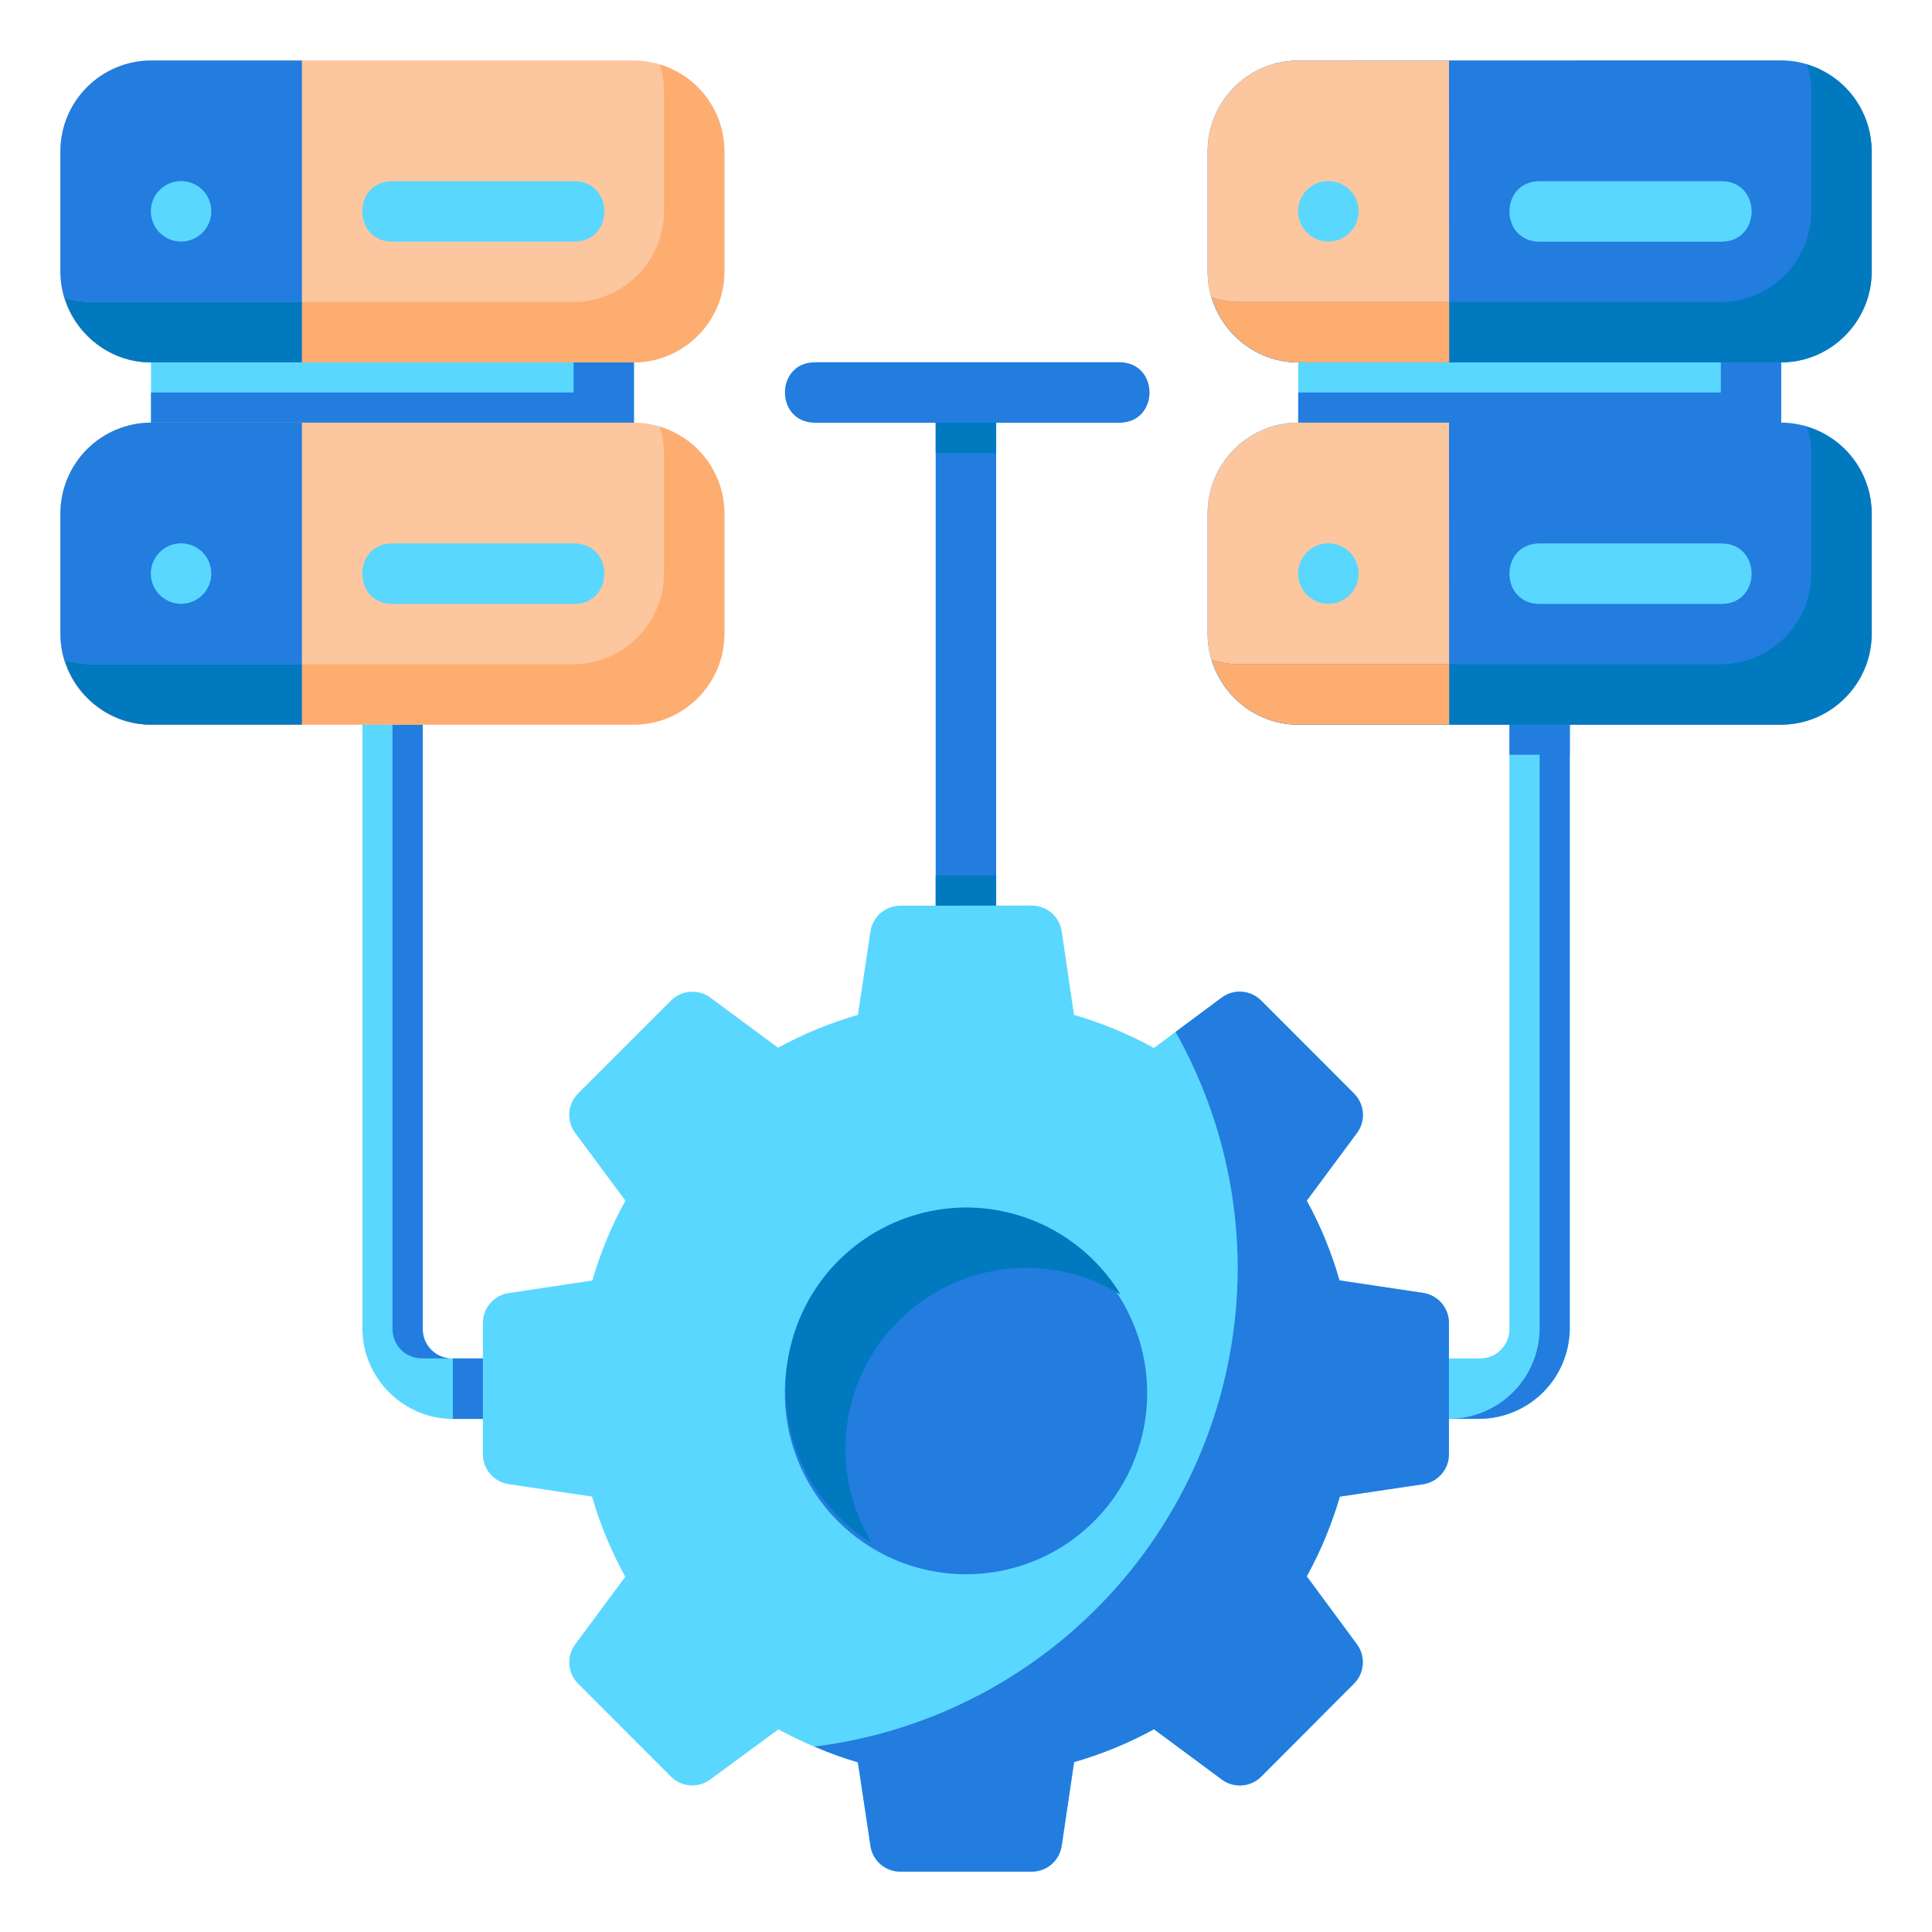 <svg width="70" height="70" viewBox="0 0 70 70" fill="none" xmlns="http://www.w3.org/2000/svg">
<path d="M13.131 25.159V48.132C13.131 49.93 14.611 51.41 16.409 51.41H18.6V49.219H16.409C16.265 49.223 16.122 49.197 15.988 49.144C15.854 49.091 15.732 49.011 15.63 48.909C15.528 48.808 15.448 48.686 15.394 48.553C15.34 48.419 15.314 48.276 15.318 48.132V25.159H13.131Z" fill="#5AD7FF"/>
<path d="M33.902 14.221V33.898H36.093V14.221H33.902Z" fill="#227DDF"/>
<path d="M54.689 25.159V48.132C54.693 48.276 54.667 48.419 54.613 48.553C54.559 48.686 54.479 48.808 54.377 48.909C54.275 49.011 54.153 49.091 54.019 49.144C53.885 49.197 53.742 49.223 53.598 49.219H51.407V51.41H53.598C54.466 51.405 55.297 51.059 55.911 50.445C56.525 49.831 56.872 49 56.876 48.132V25.159H54.689ZM5.471 12.03H22.97V16.412H5.471V12.03Z" fill="#5AD7FF"/>
<path d="M20.783 12.03V14.221H5.471V16.408H22.97V12.03H20.783Z" fill="#227DDF"/>
<path d="M5.466 2.191C4.598 2.196 3.768 2.542 3.154 3.155C2.54 3.768 2.193 4.598 2.188 5.465V9.843C2.188 11.642 3.667 13.13 5.466 13.13H22.973C24.771 13.13 26.247 11.642 26.247 9.843V5.465C26.242 4.599 25.895 3.769 25.282 3.156C24.669 2.544 23.84 2.197 22.973 2.191H5.466Z" fill="#FCC69F"/>
<path d="M10.939 2.191H5.466C4.598 2.196 3.768 2.542 3.154 3.155C2.54 3.768 2.193 4.598 2.188 5.465V9.843C2.188 11.642 3.667 13.13 5.466 13.13H10.939V2.191Z" fill="#227DDF"/>
<path d="M7.656 7.656C7.656 7.947 7.54 8.225 7.335 8.431C7.13 8.636 6.851 8.752 6.56 8.752C6.27 8.752 5.991 8.636 5.786 8.431C5.58 8.225 5.465 7.947 5.465 7.656C5.465 7.365 5.58 7.087 5.786 6.881C5.991 6.676 6.27 6.561 6.56 6.561C6.851 6.561 7.13 6.676 7.335 6.881C7.54 7.087 7.656 7.365 7.656 7.656ZM14.22 6.565C12.761 6.565 12.761 8.756 14.22 8.756H20.802C22.261 8.756 22.261 6.565 20.802 6.565H14.22Z" fill="#5AD7FF"/>
<path d="M24.059 3.278V7.656C24.056 8.525 23.71 9.357 23.098 9.972C22.485 10.587 21.654 10.936 20.785 10.943H3.278C2.961 10.937 2.646 10.884 2.344 10.786C2.757 12.129 3.997 13.129 5.465 13.129H22.972C24.77 13.129 26.246 11.641 26.246 9.843V5.465C26.241 4.762 26.012 4.08 25.591 3.517C25.169 2.955 24.579 2.542 23.906 2.34C24.004 2.643 24.055 2.96 24.059 3.278Z" fill="#FEAD71"/>
<path d="M5.465 13.129H10.938V10.938H3.278C2.961 10.934 2.646 10.883 2.344 10.785C2.757 12.129 3.997 13.129 5.465 13.129Z" fill="#0079BF"/>
<path d="M14.221 25.159V48.132C14.221 48.752 14.684 49.219 15.308 49.219H16.408C16.264 49.223 16.12 49.197 15.986 49.144C15.852 49.091 15.731 49.011 15.629 48.909C15.526 48.808 15.446 48.686 15.392 48.553C15.339 48.419 15.313 48.276 15.316 48.132V25.159H14.221ZM16.408 49.219V51.41H18.594V49.219H16.408Z" fill="#227DDF"/>
<path d="M47.037 12.03H64.536V16.412H47.037V12.03Z" fill="#5AD7FF"/>
<path d="M62.349 12.03V14.221H47.037V16.408H64.536V12.03H62.349Z" fill="#227DDF"/>
<path d="M47.032 2.191C46.165 2.195 45.334 2.541 44.72 3.154C44.107 3.767 43.759 4.598 43.754 5.465V9.843C43.754 11.641 45.234 13.129 47.032 13.129H64.535C66.338 13.129 67.813 11.641 67.813 9.843V5.465C67.809 4.597 67.462 3.766 66.849 3.152C66.235 2.538 65.403 2.191 64.535 2.187L47.032 2.191Z" fill="#227DDF"/>
<path d="M52.501 2.191H47.032C46.165 2.195 45.334 2.541 44.72 3.154C44.107 3.767 43.759 4.598 43.754 5.465V9.843C43.754 11.641 45.234 13.129 47.032 13.129H52.505L52.501 2.191Z" fill="#FCC69F"/>
<path d="M49.224 7.656C49.224 7.8 49.196 7.942 49.141 8.075C49.086 8.208 49.005 8.329 48.903 8.431C48.802 8.532 48.681 8.613 48.548 8.668C48.415 8.723 48.273 8.752 48.129 8.752C47.985 8.752 47.842 8.723 47.709 8.668C47.577 8.613 47.456 8.532 47.354 8.431C47.252 8.329 47.172 8.208 47.117 8.075C47.062 7.942 47.033 7.8 47.033 7.656C47.033 7.365 47.149 7.087 47.354 6.881C47.559 6.676 47.838 6.561 48.129 6.561C48.419 6.561 48.698 6.676 48.903 6.881C49.109 7.087 49.224 7.365 49.224 7.656ZM55.785 6.565C54.325 6.565 54.325 8.756 55.785 8.756H62.37C63.829 8.756 63.829 6.565 62.37 6.565H55.785Z" fill="#5AD7FF"/>
<path d="M65.628 7.656C65.624 8.525 65.278 9.358 64.664 9.973C64.051 10.589 63.219 10.937 62.349 10.943H44.846C44.529 10.937 44.214 10.884 43.912 10.786C44.321 12.129 45.566 13.129 47.033 13.129H64.536C66.339 13.129 67.814 11.641 67.814 9.843V5.465C67.81 4.762 67.58 4.08 67.159 3.517C66.738 2.955 66.148 2.542 65.475 2.34C65.572 2.643 65.624 2.96 65.628 3.278V7.656Z" fill="#0079BF"/>
<path d="M47.033 13.129H52.507V10.938H44.846C44.529 10.934 44.214 10.883 43.912 10.785C44.321 12.129 45.566 13.129 47.033 13.129Z" fill="#FEAD71"/>
<path d="M55.784 25.159V48.132C55.78 48.999 55.433 49.83 54.819 50.443C54.205 51.056 53.374 51.402 52.506 51.406H53.597C54.465 51.402 55.296 51.056 55.91 50.443C56.524 49.83 56.871 48.999 56.875 48.132V25.159H55.784Z" fill="#227DDF"/>
<path d="M54.69 25.159V27.346H56.876V25.155L54.69 25.159Z" fill="#227DDF"/>
<path d="M33.902 14.221V16.407H36.093V14.217L33.902 14.221Z" fill="#0079BF"/>
<path d="M29.534 13.125C28.075 13.125 28.075 15.316 29.534 15.316H40.555C42.014 15.316 42.014 13.125 40.555 13.125H29.534Z" fill="#227DDF"/>
<path d="M33.902 31.72V33.911H36.093V31.72H33.902Z" fill="#0079BF"/>
<path d="M32.618 32.815C32.357 32.816 32.106 32.91 31.908 33.079C31.71 33.249 31.579 33.484 31.539 33.741L31.084 36.771C30.079 37.06 29.108 37.459 28.191 37.962L25.739 36.147C25.529 35.991 25.269 35.915 25.007 35.934C24.745 35.953 24.499 36.065 24.313 36.251L20.944 39.62C20.758 39.806 20.645 40.053 20.626 40.316C20.607 40.578 20.683 40.839 20.84 41.05L22.659 43.501C22.154 44.419 21.752 45.389 21.46 46.395L18.434 46.85C18.175 46.887 17.939 47.016 17.766 47.214C17.594 47.411 17.498 47.663 17.496 47.925V52.691C17.496 53.237 17.897 53.696 18.434 53.774L21.452 54.225C21.742 55.238 22.151 56.209 22.655 57.131L20.84 59.578C20.685 59.789 20.61 60.048 20.629 60.308C20.648 60.569 20.76 60.815 20.944 61L24.313 64.374C24.498 64.557 24.743 64.668 25.003 64.687C25.263 64.706 25.521 64.631 25.731 64.477L28.203 62.658C29.121 63.154 30.084 63.559 31.084 63.853L31.539 66.879C31.618 67.416 32.077 67.813 32.618 67.813H37.385C37.647 67.813 37.901 67.719 38.099 67.547C38.298 67.376 38.429 67.138 38.468 66.879L38.918 63.844C39.923 63.555 40.89 63.158 41.812 62.654L44.272 64.477C44.482 64.632 44.741 64.707 45.002 64.688C45.263 64.669 45.508 64.558 45.694 64.374L49.059 61C49.243 60.815 49.356 60.57 49.376 60.309C49.395 60.048 49.321 59.789 49.166 59.578L47.347 57.114C47.852 56.197 48.253 55.229 48.546 54.225L51.572 53.774C51.83 53.734 52.066 53.602 52.235 53.404C52.405 53.205 52.498 52.953 52.498 52.691V47.929C52.498 47.667 52.405 47.415 52.235 47.216C52.066 47.018 51.83 46.886 51.572 46.846L48.534 46.391C48.246 45.387 47.848 44.418 47.347 43.501L49.166 41.05C49.323 40.839 49.399 40.578 49.379 40.315C49.359 40.052 49.246 39.805 49.059 39.62L45.694 36.251C45.508 36.064 45.261 35.951 44.998 35.932C44.735 35.913 44.474 35.989 44.263 36.147L41.808 37.97C40.891 37.465 39.92 37.063 38.914 36.771L38.468 33.741C38.428 33.482 38.297 33.246 38.098 33.075C37.9 32.905 37.646 32.811 37.385 32.811L32.618 32.815Z" fill="#5AD7FF"/>
<path d="M41.563 50.31C41.585 51.186 41.431 52.057 41.111 52.872C40.791 53.688 40.312 54.431 39.7 55.058C39.089 55.685 38.358 56.183 37.55 56.524C36.743 56.864 35.876 57.039 35 57.039C34.124 57.039 33.257 56.864 32.45 56.524C31.643 56.183 30.912 55.685 30.3 55.058C29.689 54.431 29.209 53.688 28.889 52.872C28.569 52.057 28.416 51.186 28.438 50.31C28.481 48.598 29.191 46.971 30.417 45.775C31.643 44.579 33.288 43.91 35 43.91C36.713 43.91 38.358 44.579 39.584 45.775C40.81 46.971 41.52 48.598 41.563 50.31Z" fill="#227DDF"/>
<path d="M35.004 43.749C33.576 43.754 32.188 44.224 31.052 45.089C29.915 45.953 29.092 47.164 28.706 48.539C28.319 49.914 28.392 51.377 28.912 52.706C29.433 54.036 30.372 55.16 31.589 55.907C30.984 54.913 30.654 53.775 30.634 52.611C30.613 51.447 30.903 50.299 31.474 49.284C32.044 48.269 32.874 47.424 33.879 46.835C34.883 46.247 36.026 45.937 37.191 45.936C38.393 45.941 39.576 46.275 40.605 46.908C40.021 45.945 39.199 45.149 38.218 44.596C37.237 44.043 36.13 43.751 35.004 43.749Z" fill="#0079BF"/>
<path d="M44.262 36.147L42.592 37.387C44.063 40 44.837 42.943 44.845 45.936C44.84 50.2 43.279 54.315 40.455 57.509C37.631 60.703 33.739 62.756 29.508 63.282C30.02 63.502 30.545 63.696 31.083 63.853L31.538 66.879C31.616 67.416 32.075 67.813 32.617 67.813H37.383C37.645 67.813 37.899 67.719 38.098 67.547C38.297 67.376 38.427 67.138 38.466 66.879L38.917 63.845C39.921 63.555 40.889 63.158 41.81 62.654L44.27 64.477C44.48 64.632 44.739 64.707 45 64.688C45.261 64.669 45.507 64.558 45.692 64.374L49.057 61C49.242 60.815 49.354 60.57 49.374 60.309C49.394 60.048 49.319 59.789 49.165 59.578L47.346 57.114C47.85 56.197 48.251 55.229 48.545 54.225L51.571 53.774C51.829 53.734 52.064 53.602 52.234 53.404C52.404 53.205 52.497 52.953 52.497 52.691V47.929C52.497 47.668 52.404 47.415 52.234 47.216C52.064 47.018 51.829 46.886 51.571 46.846L48.532 46.391C48.245 45.387 47.847 44.418 47.346 43.502L49.165 41.05C49.322 40.839 49.397 40.578 49.378 40.315C49.358 40.052 49.244 39.805 49.057 39.62L45.692 36.251C45.506 36.064 45.259 35.951 44.996 35.932C44.734 35.913 44.473 35.99 44.262 36.147Z" fill="#227DDF"/>
<path d="M5.466 15.312C4.598 15.316 3.766 15.663 3.152 16.277C2.539 16.891 2.192 17.722 2.188 18.59V22.968C2.188 24.766 3.667 26.255 5.466 26.255H22.973C24.771 26.255 26.247 24.766 26.247 22.968V18.59C26.243 17.723 25.896 16.892 25.284 16.278C24.671 15.665 23.84 15.317 22.973 15.312H5.466Z" fill="#FCC69F"/>
<path d="M10.939 15.312H5.466C4.598 15.316 3.766 15.663 3.152 16.277C2.539 16.891 2.192 17.722 2.188 18.59V22.968C2.188 24.766 3.667 26.255 5.466 26.255H10.939V15.312Z" fill="#227DDF"/>
<path d="M7.656 20.781C7.656 21.072 7.54 21.351 7.335 21.556C7.13 21.761 6.851 21.877 6.56 21.877C6.27 21.877 5.991 21.761 5.786 21.556C5.58 21.351 5.465 21.072 5.465 20.781C5.465 20.491 5.58 20.212 5.786 20.007C5.991 19.801 6.27 19.686 6.56 19.686C6.851 19.686 7.13 19.801 7.335 20.007C7.54 20.212 7.656 20.491 7.656 20.781ZM14.22 19.69C12.761 19.69 12.761 21.881 14.22 21.881H20.802C22.261 21.881 22.261 19.69 20.802 19.69H14.22Z" fill="#5AD7FF"/>
<path d="M24.059 16.404V20.781C24.056 21.65 23.71 22.482 23.098 23.097C22.485 23.713 21.654 24.061 20.785 24.068H3.278C2.961 24.062 2.646 24.009 2.344 23.911C2.757 25.254 3.997 26.255 5.465 26.255H22.972C24.77 26.255 26.246 24.767 26.246 22.968V18.59C26.241 17.888 26.012 17.205 25.591 16.643C25.169 16.08 24.579 15.668 23.906 15.465C24.004 15.769 24.055 16.085 24.059 16.404Z" fill="#FEAD71"/>
<path d="M5.465 26.255H10.938V24.064H3.278C2.961 24.059 2.646 24.008 2.344 23.911C2.757 25.254 3.997 26.255 5.465 26.255Z" fill="#0079BF"/>
<path d="M47.032 15.312C46.164 15.316 45.333 15.663 44.719 16.277C44.105 16.891 43.758 17.722 43.754 18.59V22.968C43.754 24.766 45.234 26.255 47.032 26.255H64.535C66.338 26.255 67.813 24.766 67.813 22.968V18.59C67.809 17.722 67.462 16.891 66.849 16.277C66.235 15.663 65.403 15.316 64.535 15.312H47.032Z" fill="#227DDF"/>
<path d="M52.501 15.312H47.032C46.164 15.316 45.333 15.663 44.719 16.277C44.105 16.891 43.758 17.722 43.754 18.59V22.968C43.754 24.766 45.234 26.255 47.032 26.255H52.505L52.501 15.312Z" fill="#FCC69F"/>
<path d="M49.224 20.781C49.224 20.925 49.196 21.068 49.141 21.201C49.086 21.333 49.005 21.454 48.903 21.556C48.802 21.658 48.681 21.738 48.548 21.793C48.415 21.848 48.273 21.877 48.129 21.877C47.985 21.877 47.842 21.848 47.709 21.793C47.577 21.738 47.456 21.658 47.354 21.556C47.252 21.454 47.172 21.333 47.117 21.201C47.062 21.068 47.033 20.925 47.033 20.781C47.033 20.491 47.149 20.212 47.354 20.007C47.559 19.801 47.838 19.686 48.129 19.686C48.419 19.686 48.698 19.801 48.903 20.007C49.109 20.212 49.224 20.491 49.224 20.781ZM55.785 19.69C54.325 19.69 54.325 21.881 55.785 21.881H62.37C63.829 21.881 63.829 19.69 62.37 19.69H55.785Z" fill="#5AD7FF"/>
<path d="M65.628 20.781C65.624 21.651 65.278 22.483 64.664 23.099C64.051 23.714 63.219 24.062 62.349 24.068H44.846C44.529 24.062 44.214 24.009 43.912 23.911C44.321 25.254 45.566 26.255 47.033 26.255H64.536C66.339 26.255 67.814 24.767 67.814 22.968V18.59C67.81 17.888 67.58 17.205 67.159 16.643C66.738 16.08 66.148 15.668 65.475 15.465C65.572 15.769 65.624 16.085 65.628 16.404V20.781Z" fill="#0079BF"/>
<path d="M47.033 26.255H52.507V24.064H44.846C44.529 24.059 44.214 24.008 43.912 23.911C44.321 25.254 45.566 26.255 47.033 26.255Z" fill="#FEAD71"/>
</svg>
